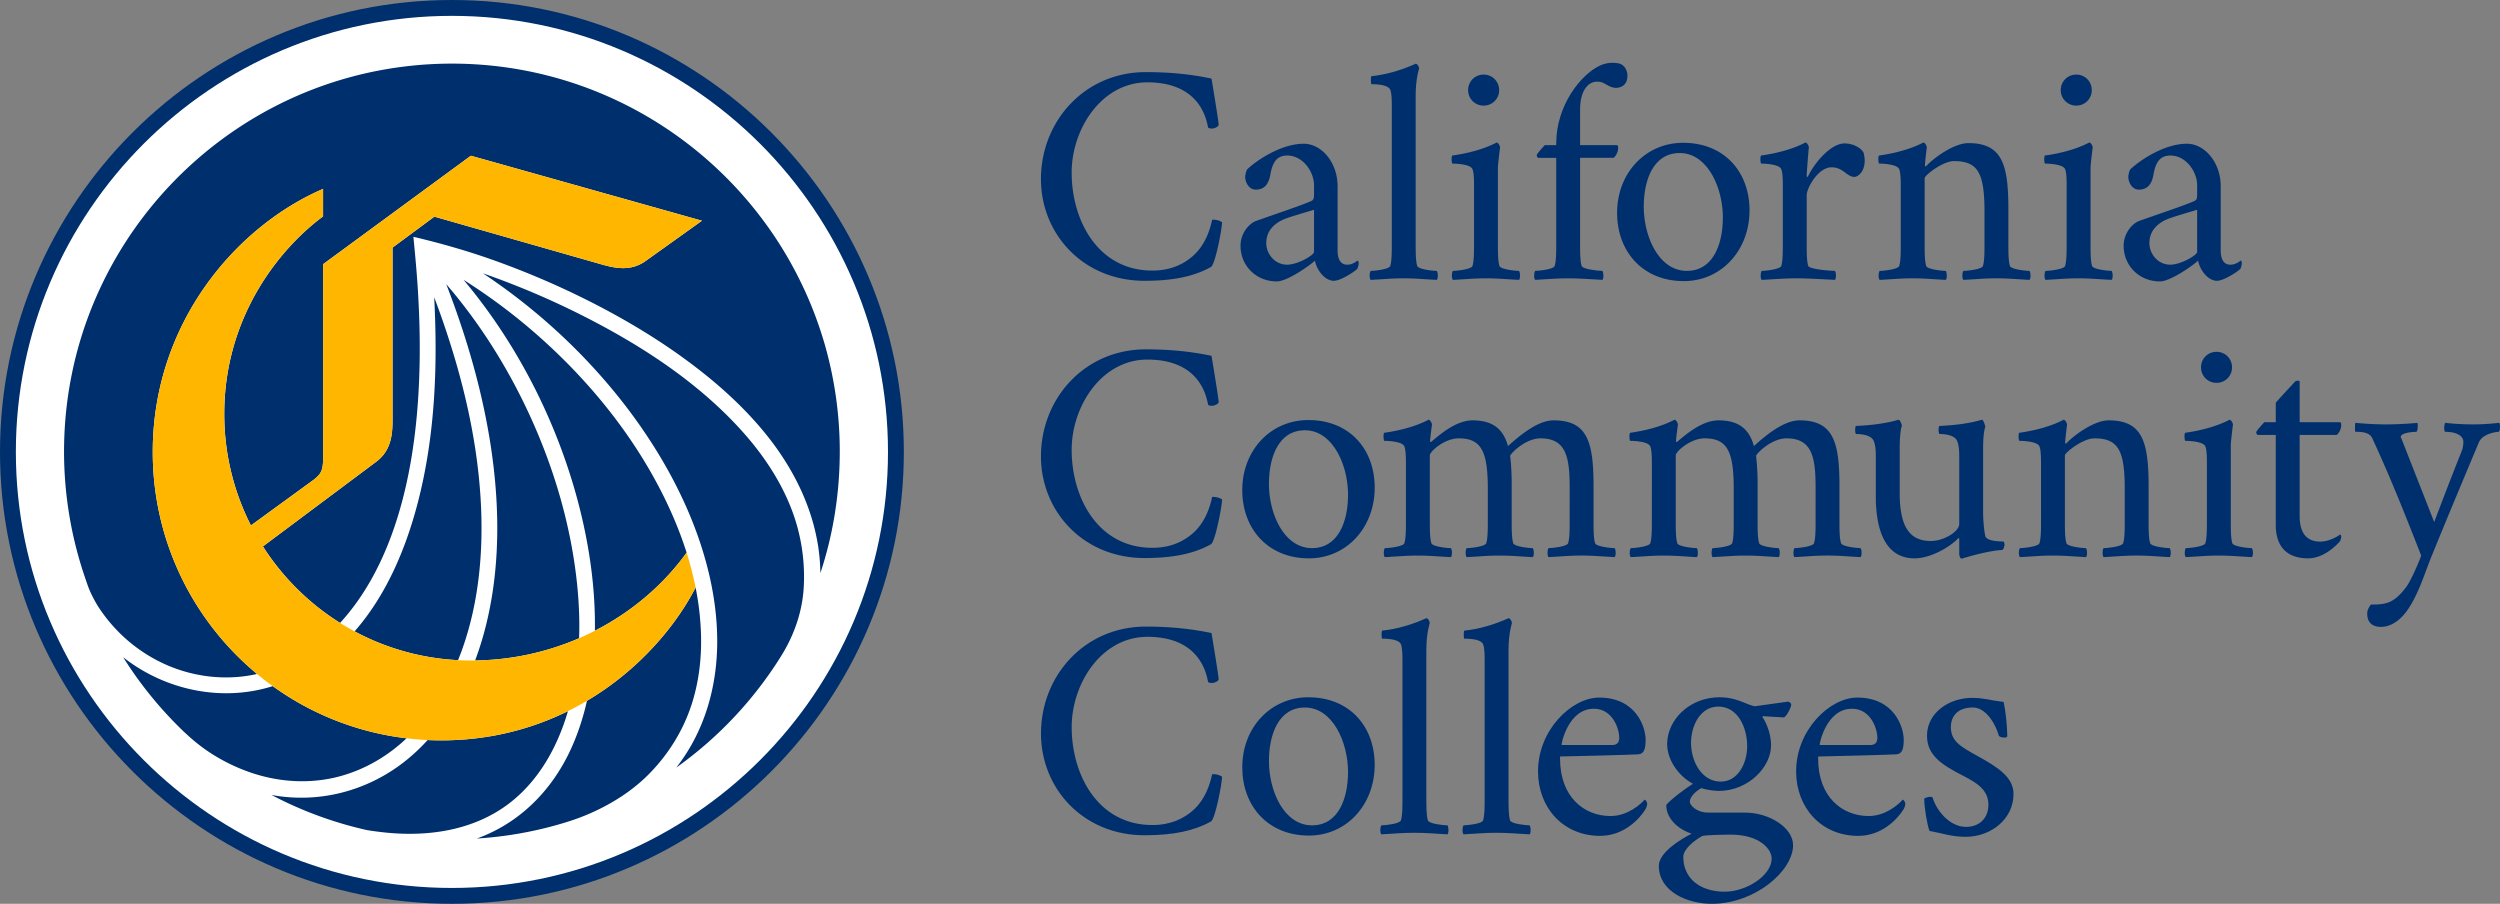 <svg id="Primary_Logo" xmlns="http://www.w3.org/2000/svg" viewBox="0 0 342.995 123.999"><rect x="0" y="0" width="342.995" height="123.999" fill="#808080" stroke="none"/><style>.st1{fill:#002f6d}</style><circle cx="62.003" cy="61.643" r="60.849" fill="#fff"/><path class="st1" d="M61.998 123.999C27.812 123.999 0 96.189 0 62.004 0 27.815 27.812 0 61.998 0c34.191 0 62.008 27.815 62.008 62.004 0 34.185-27.817 61.995-62.008 61.995zm0-121.823c-32.986 0-59.822 26.839-59.822 59.829 0 32.985 26.836 59.82 59.822 59.82 32.992 0 59.832-26.835 59.832-59.82 0-32.99-26.841-59.829-59.832-59.829z"/><path class="st1" d="M78.685 76.437c-1.126-6.996-3.341-13.817-6.362-20.218-2.925-6.193-6.628-12.038-11.1-17.235.343.89.677 1.779 1.001 2.673 2.301 6.357 4.105 12.918 5.12 19.609.967 6.406 1.228 12.961.324 19.391-.479 3.389-1.276 6.749-2.485 9.959a37.13 37.13 0 0 0 14.271-3.051c.125-3.726-.18-7.473-.769-11.128zM58.67 101.533a25.835 25.835 0 0 1-3.258 3.031c-5.158 4.008-11.733 5.7-18.168 4.501a52.833 52.833 0 0 0 13.092 4.82c.774.131 1.61.237 2.408.324 5.942.633 12.178-.251 17.047-3.935 4.124-3.128 6.705-7.798 8.132-12.71-4.951 2.446-10.771 4.013-17.409 4.013a38.74 38.74 0 0 1-1.844-.044zm7.261-33.252c-.517-8.301-2.485-16.466-5.202-24.303a120.286 120.286 0 0 0-1.16-3.196c.503 9.456.126 19.13-2.287 28.33-1.644 6.275-4.317 12.589-8.634 17.511a33.594 33.594 0 0 0 14.194 3.95c.184-.45.358-.899.522-1.354 2.403-6.671 3.007-13.899 2.567-20.938zM36.049 94.518c-6.647 1.615-13.803-.135-19.154-4.351a53.557 53.557 0 0 0 7.851 9.756c1.489 1.465 3.036 2.751 4.835 3.824a24.952 24.952 0 0 0 5.289 2.403c3.495 1.112 7.247 1.363 10.839.58 3.408-.745 6.57-2.398 9.215-4.665.29-.247.575-.503.851-.774a39.289 39.289 0 0 1-18.352-7.155c-.456.141-.91.271-1.374.382zm54.156-28.079c-3.843-7.199-9.06-13.653-15.045-19.179a80.406 80.406 0 0 0-11.564-8.871c3.872 4.607 7.17 9.693 9.867 15.064 2.809 5.603 4.984 11.55 6.401 17.656 1.17 5.047 1.827 10.244 1.755 15.427 5.371-2.751 9.664-6.628 12.579-10.718v-.005c-1.029-3.244-2.402-6.391-3.993-9.374zm-6.757 43.925c2.103-1.163 4.061-2.586 5.732-4.312 2.59-2.675 4.582-5.885 5.734-9.479.967-3.022 1.344-6.212 1.267-9.374a38.529 38.529 0 0 0-.745-6.589c-2.746 5.318-7.784 11.322-14.905 15.538-.585 2.591-1.436 5.12-2.625 7.494-2.296 4.578-5.893 8.388-10.544 10.592-.633.3-1.281.575-1.939.812a52.811 52.811 0 0 0 10.805-1.813c.647-.181 1.29-.374 1.93-.579a29.513 29.513 0 0 0 5.29-2.29zm29.571-63.572a53.31 53.31 0 0 0-6.169-13.464 53.703 53.703 0 0 0-9.548-11.173 53.53 53.53 0 0 0-12.212-8.151A52.957 52.957 0 0 0 70.828 9.46a53.472 53.472 0 0 0-15.49-.314 52.856 52.856 0 0 0-14.504 3.974 53.37 53.37 0 0 0-12.589 7.716 53.869 53.869 0 0 0-9.925 10.747 53.252 53.252 0 0 0-6.681 13.164A53.102 53.102 0 0 0 8.835 59.7a53.4 53.4 0 0 0 2.833 19.551c.138.407.276.817.423 1.223.292.809.928 2.048 1.396 2.77a21.28 21.28 0 0 0 2.707 3.379 21.302 21.302 0 0 0 6.415 4.496c3.95 1.789 8.446 2.306 12.662 1.349-8.746-7.252-14.315-18.207-14.315-30.453 0-17.675 11.434-30.951 23.37-36.099v3.771C38.37 34.091 30.77 43.451 30.77 56.78a33.655 33.655 0 0 0 3.655 15.311l8.668-6.309c.87-.73 1.233-1.131 1.233-2.848V36.248l20.276-14.881 31.705 8.915-7.663 5.477c-2.132 1.576-4.409.986-6.087.522l-22.959-6.556-5.743 4.245v23.588c-.005 1.745-.058 4.1-2.147 5.724L36.073 74.967a33.96 33.96 0 0 0 10.583 10.496c1.697-1.847 3.142-3.921 4.361-6.106 1.658-2.978 2.901-6.174 3.843-9.447 1.223-4.254 1.943-8.639 2.34-13.044.512-5.734.483-11.516.121-17.259-.15-2.379-.372-4.748-.604-7.121 3.689.875 7.324 1.905 10.902 3.176a114.795 114.795 0 0 1 13.643 5.869c4.656 2.379 9.157 5.076 13.348 8.204 4.017 2.993 7.784 6.396 10.878 10.346 3.674 4.694 6.324 10.24 6.933 16.215.077.774.121 1.552.135 2.335 1.779-5.376 2.659-11.028 2.659-16.689a53.265 53.265 0 0 0-2.196-15.15zm-4.099 23.965c-1.523-4.419-4.167-8.369-7.295-11.811-6.087-6.696-13.914-11.733-21.949-15.77A111.674 111.674 0 0 0 66.26 37.5a82.89 82.89 0 0 1 12.976 10.66c3.8 3.834 7.232 8.045 10.148 12.584 2.727 4.24 5.013 8.779 6.623 13.561 1.499 4.453 2.412 9.132 2.393 13.841-.024 5.482-1.402 10.936-4.443 15.533a23.818 23.818 0 0 1-1.175 1.634 53.549 53.549 0 0 0 14.405-15.329c1.787-2.876 2.918-6.128 3.09-9.51a25.817 25.817 0 0 0-1.357-9.717z"/><path d="M95.431 80.595l.005.014c-2.746 5.318-7.784 11.322-14.905 15.538a39.38 39.38 0 0 1-2.611 1.417c-4.951 2.446-10.771 4.013-17.409 4.013-.619 0-1.233-.014-1.842-.043a38.185 38.185 0 0 1-2.896-.242 39.289 39.289 0 0 1-18.352-7.155 35.43 35.43 0 0 1-2.151-1.668c-8.746-7.252-14.315-18.207-14.315-30.453 0-17.675 11.434-30.951 23.37-36.099v3.771C38.37 34.091 30.77 43.451 30.77 56.78a33.655 33.655 0 0 0 3.655 15.311l8.668-6.309c.87-.73 1.233-1.131 1.233-2.848V36.248l20.276-14.881 31.705 8.915-7.663 5.477c-2.132 1.576-4.409.986-6.087.522l-22.959-6.556-5.743 4.245v23.588c-.005 1.745-.058 4.1-2.147 5.724L36.073 74.967a33.96 33.96 0 0 0 10.583 10.496 33.594 33.594 0 0 0 16.186 5.11 30.5 30.5 0 0 0 1.769.048c.193 0 .382 0 .57-.005a37.13 37.13 0 0 0 14.271-3.051c.74-.324 1.465-.662 2.166-1.03 5.371-2.751 9.664-6.628 12.579-10.718l.015.043a43.451 43.451 0 0 1 1.219 4.735z" fill="#ffb600"/><g><path class="st1" d="M157.199 9.893c2.808 0 5.871.213 9.019.893 0 0 .978 5.871.978 6.297.043.255-.511.553-.936.553-.255 0-.383-.042-.511-.127-.255-1.319-1.233-6.212-8.339-6.212-6.297 0-10.381 6.425-10.381 12.38 0 6.637 3.659 13.445 11.061 13.445 2.595 0 4.382-.936 5.616-2.042 1.659-1.489 2.297-3.531 2.595-4.936.425-.042.978.086 1.361.341 0 .851-.894 5.616-1.489 6.126-2.34 1.319-5.233 1.914-9.147 1.914-8.424 0-14.21-6.424-14.21-13.954.003-7.956 6.002-14.678 14.383-14.678zm15.127 20.421c2.383-.851 6.212-2.127 7.445-2.68.426-.17.511-.297.511-1.064v-1.148c0-1.914-1.574-4.085-3.659-4.085-1.489 0-2.042.979-2.34 2.638-.255 1.447-.936 2.042-2 2.042-.894 0-1.447-.936-1.447-1.787 0-.17.128-.808.298-1.021 1.319-1.234 4.637-3.489 7.743-3.489 2.425 0 4.637 2.553 4.637 5.829v8.764c0 1.149.34 2 1.319 2 .766 0 1.276-.469 1.404-.553.128 0 .17.213.17.341 0 .255-.085.595-.213.808-.511.468-2.297 1.616-3.191 1.616-1.233 0-2.34-1.447-2.595-2.765-.511.51-3.744 2.851-5.233 2.851-2.808 0-4.978-2.128-4.978-4.893.002-1.744 1.193-3.063 2.129-3.404zm4.255 6c1.489 0 3.701-1.319 3.701-1.745v-5.786c-1.149.34-3.191.936-3.956 1.234-1.532.595-2.595 1.702-2.595 3.318 0 1.574 1.234 2.979 2.85 2.979zm11.478.85c.51 0 2.553-.213 2.68-.681.213-.681.213-1.871.213-3.148V14.531c0-.596 0-1.702-.213-2.213-.255-.596-1.404-.766-2.595-.766-.042 0-.128-1.064.043-1.106 2.127-.213 4.254-.893 6.041-1.702.213 0 .468.383.468.681 0 0-.468 1.362-.468 3.702v20.208c0 1.277 0 2.468.213 3.148.128.469 2.17.681 2.68.681.17.213.213 1.021 0 1.234-1.744-.086-2.893-.213-4.552-.213-1.659 0-2.766.127-4.51.213-.213-.212-.171-1.021 0-1.234zm11.196-15.827c2.17-.297 4.382-.893 6.084-1.786.213 0 .468.468.468.681-.042.297-.297 2.382-.297 2.808v10.296c0 1.277 0 2.468.213 3.148.128.469 2.169.681 2.68.681.17.213.213 1.021 0 1.234-1.744-.086-2.893-.213-4.552-.213-1.659 0-2.766.127-4.51.213-.213-.213-.17-1.021 0-1.234.511 0 2.553-.213 2.68-.681.213-.681.213-1.871.213-3.148v-7.913c0-.553 0-1.702-.213-2.213-.298-.723-2.467-.766-2.765-.766-.086-.085-.171-.894-.001-1.107zm4.297-11.104c1.191 0 2.127.936 2.127 2.127a2.106 2.106 0 0 1-2.127 2.127 2.106 2.106 0 0 1-2.127-2.127c0-1.19.936-2.127 2.127-2.127zm27.374 9.36c5.616 0 9.105 3.957 9.105 9.275 0 5.488-3.872 9.7-9.019 9.7-5.616 0-9.147-4.042-9.147-9.359-.001-5.489 3.913-9.616 9.061-9.616zm.51 17.571c3.617 0 4.935-3.702 4.935-7.318 0-4.127-2.127-8.849-5.914-8.849-3.617 0-4.935 3.701-4.935 7.36.001 4.127 2.085 8.807 5.914 8.807zm10.184-15.827c2.17-.297 4.382-.893 6.084-1.786.213 0 .468.468.468.681-.042.297-.297 3.446-.297 3.914 0 .17.128.127.17.085.851-1.83 3.106-4.553 5.02-4.553 1.106 0 2.212.553 2.595 1.234.085.255.17.681.17 1.149 0 1.574-.979 2.212-1.404 2.212-.468 0-.84-.268-1.276-.596-.511-.383-1.021-.723-1.872-.723-1.829 0-3.403 2.85-3.403 3.829v6.552c0 1.277 0 2.468.213 3.148.128.469 3.148.681 3.658.681.17.213.213 1.021 0 1.234-1.744-.086-3.616-.213-5.275-.213s-3.021.127-4.765.213c-.213-.213-.17-1.021 0-1.234.511 0 2.553-.213 2.68-.681.213-.681.213-1.871.213-3.148v-7.913c0-.553 0-1.702-.213-2.213-.298-.723-2.467-.766-2.765-.766-.086-.084-.172-.893-.001-1.106zm16.183 0c2.17-.297 4.382-.893 6.084-1.786.213 0 .468.468.468.681-.042.297-.255 2.085-.255 2.425 0 .043 0 .17.085.17.042 0 .085-.042.128-.085.851-.936 3.701-3.106 5.744-3.106 4.595 0 5.488 2.851 5.488 9.019v4.68c0 1.277 0 2.468.213 3.148.128.469 2.17.681 2.68.681.17.213.213 1.021 0 1.234-1.744-.086-2.893-.213-4.553-.213-1.659 0-2.765.127-4.51.213-.213-.213-.17-1.021 0-1.234.511 0 2.553-.213 2.681-.681.213-.681.213-1.871.213-3.148v-4.254c0-5.275-.851-6.977-4.169-6.977-1.574 0-4.042 1.957-4.042 2.34v8.892c0 1.277 0 2.468.213 3.148.128.469 2.169.681 2.68.681.17.213.213 1.021 0 1.234-1.744-.086-2.893-.213-4.552-.213-1.659 0-2.766.127-4.51.213-.213-.213-.17-1.021 0-1.234.51 0 2.553-.213 2.68-.681.213-.681.213-1.871.213-3.148v-7.743c0-.553 0-1.871-.213-2.382-.298-.723-2.467-.766-2.765-.766-.086-.086-.172-.895-.001-1.108zm22.759 0c2.17-.297 4.382-.893 6.084-1.786.213 0 .468.468.468.681-.042.297-.297 2.382-.297 2.808v10.296c0 1.277 0 2.468.213 3.148.128.469 2.169.681 2.68.681.17.213.213 1.021 0 1.234-1.744-.086-2.893-.213-4.552-.213-1.659 0-2.766.127-4.51.213-.213-.213-.17-1.021 0-1.234.511 0 2.553-.213 2.68-.681.213-.681.213-1.871.213-3.148v-7.913c0-.553 0-1.702-.213-2.213-.298-.723-2.467-.766-2.765-.766-.086-.085-.171-.894-.001-1.107zm4.297-11.104c1.191 0 2.127.936 2.127 2.127a2.106 2.106 0 0 1-2.127 2.127 2.106 2.106 0 0 1-2.127-2.127c0-1.19.936-2.127 2.127-2.127zm8.631 20.081c2.383-.851 6.212-2.127 7.445-2.68.426-.17.511-.297.511-1.064v-1.148c0-1.914-1.574-4.085-3.659-4.085-1.489 0-2.042.979-2.34 2.638-.255 1.447-.936 2.042-2 2.042-.894 0-1.447-.936-1.447-1.787 0-.17.128-.808.298-1.021 1.319-1.234 4.637-3.489 7.743-3.489 2.425 0 4.637 2.553 4.637 5.829v8.764c0 1.149.34 2 1.319 2 .766 0 1.276-.469 1.404-.553.128 0 .17.213.17.341 0 .255-.085.595-.213.808-.511.468-2.297 1.616-3.191 1.616-1.233 0-2.34-1.447-2.595-2.765-.511.51-3.744 2.851-5.233 2.851-2.808 0-4.978-2.128-4.978-4.893.002-1.744 1.193-3.063 2.129-3.404zm4.255 6c1.489 0 3.701-1.319 3.701-1.745v-5.786c-1.149.34-3.191.936-3.956 1.234-1.532.595-2.595 1.702-2.595 3.318-.001 1.574 1.233 2.979 2.85 2.979z"/><g><path class="st1" d="M157.2 47.93c2.808 0 5.871.213 9.019.893 0 0 .978 5.871.978 6.297.043.255-.511.553-.936.553-.255 0-.383-.042-.511-.127-.255-1.319-1.233-6.212-8.339-6.212-6.297 0-10.381 6.425-10.381 12.38 0 6.637 3.659 13.445 11.061 13.445 2.595 0 4.382-.936 5.616-2.042 1.659-1.489 2.297-3.531 2.595-4.936.425-.042.978.086 1.361.341 0 .851-.894 5.616-1.489 6.126-2.34 1.319-5.233 1.914-9.147 1.914-8.424 0-14.21-6.424-14.21-13.954.002-7.956 6.002-14.678 14.383-14.678zm22.3 9.7c5.616 0 9.105 3.957 9.105 9.275 0 5.488-3.872 9.7-9.019 9.7-5.616 0-9.147-4.042-9.147-9.359-.001-5.489 3.913-9.616 9.061-9.616zm.511 17.571c3.617 0 4.936-3.702 4.936-7.318 0-4.127-2.128-8.849-5.914-8.849-3.617 0-4.935 3.701-4.935 7.36-.001 4.127 2.084 8.807 5.913 8.807zm9.903-15.827c2.169-.297 4.382-.893 6.084-1.786.213 0 .468.468.468.681-.042.297-.255 1.872-.255 2.212 0 .043 0 .17.085.17.043 0 .086-.042.128-.085 1.064-.893 3.319-2.893 5.616-2.893 2.51 0 4.169.979 4.85 3.531 1.872-1.702 4.212-3.531 6.254-3.531 4.595 0 5.488 2.851 5.488 9.019v4.68c0 1.277 0 2.468.213 3.148.128.469 2.169.681 2.68.681.17.213.213 1.021 0 1.234-1.744-.086-2.893-.213-4.553-.213s-2.765.127-4.509.213c-.213-.213-.17-1.021 0-1.234.51 0 2.553-.213 2.68-.681.213-.681.213-1.871.213-3.148V66.82c0-4.212-.553-6.68-3.999-6.68-2.085 0-4.169 2.127-4.169 2.425.128.894.213 2.575.213 3.574v5.233c0 1.277 0 2.468.213 3.148.128.469 2.17.681 2.68.681.17.213.213 1.021 0 1.234-1.744-.086-2.893-.213-4.553-.213-1.658 0-2.765.127-4.509.213-.213-.213-.17-1.021 0-1.234.51 0 2.553-.213 2.68-.681.213-.681.213-1.871.213-3.148v-4.339c0-5.191-.936-6.892-3.999-6.892-1.914 0-3.957 1.786-3.957 2.34v8.892c0 1.277 0 2.468.213 3.148.127.469 2.169.681 2.68.681.169.213.213 1.021 0 1.234-1.745-.086-2.893-.213-4.553-.213-1.659 0-2.765.127-4.51.213-.213-.213-.17-1.021 0-1.234.511 0 2.553-.213 2.68-.681.213-.681.213-1.871.213-3.148V63.63c0-.553 0-1.871-.213-2.382-.297-.723-2.468-.766-2.765-.766-.086-.087-.171-.895 0-1.108zm33.74 0c2.169-.297 4.382-.893 6.084-1.786.213 0 .468.468.468.681-.042.297-.255 1.872-.255 2.212 0 .043 0 .17.085.17.043 0 .086-.042.128-.085 1.064-.893 3.319-2.893 5.616-2.893 2.51 0 4.169.979 4.85 3.531 1.872-1.702 4.212-3.531 6.254-3.531 4.595 0 5.488 2.851 5.488 9.019v4.68c0 1.277 0 2.468.213 3.148.128.469 2.169.681 2.68.681.17.213.213 1.021 0 1.234-1.744-.086-2.893-.213-4.553-.213s-2.765.127-4.509.213c-.213-.213-.17-1.021 0-1.234.51 0 2.553-.213 2.68-.681.213-.681.213-1.871.213-3.148V66.82c0-4.212-.553-6.68-3.999-6.68-2.085 0-4.169 2.127-4.169 2.425.128.894.213 2.575.213 3.574v5.233c0 1.277 0 2.468.213 3.148.128.469 2.17.681 2.68.681.17.213.213 1.021 0 1.234-1.744-.086-2.893-.213-4.553-.213-1.658 0-2.765.127-4.509.213-.213-.213-.17-1.021 0-1.234.51 0 2.553-.213 2.68-.681.213-.681.213-1.871.213-3.148v-4.339c0-5.191-.936-6.892-3.999-6.892-1.914 0-3.957 1.786-3.957 2.34v8.892c0 1.277 0 2.468.213 3.148.127.469 2.169.681 2.68.681.169.213.213 1.021 0 1.234-1.745-.086-2.893-.213-4.553-.213-1.659 0-2.765.127-4.51.213-.213-.213-.17-1.021 0-1.234.511 0 2.553-.213 2.68-.681.213-.681.213-1.871.213-3.148V63.63c0-.553 0-1.871-.213-2.382-.297-.723-2.468-.766-2.765-.766-.086-.087-.171-.895 0-1.108zm30.982-.935c2.17-.086 4.297-.383 5.829-.851.213 0 .469.638.469.851-.17.34-.298 1.702-.298 2.936v6.254c0 4.509 1.276 6.594 4.254 6.594 1.872 0 3.914-1.319 3.914-2.34v-9.19c0-.553 0-1.659-.341-2.297-.425-.766-1.829-.851-2.382-.851-.128-.128-.17-.893 0-1.106 2.169-.086 4.297-.383 5.829-.851.213 0 .468.808.468 1.021-.17.34-.297 1.531-.297 2.765v8.934c0 .469.042 2.042.297 3.234.213.808 2.383.723 2.51.765.086.043.128.341.128.469 0 .085-.128.681-.341.681-2.212.128-5.488 1.192-5.53 1.192-.213 0-.341-.383-.341-.681V74.01c0-.213-.085-.213-.085-.213-1.191 1.276-3.872 2.808-6.042 2.808-4.51 0-5.319-4.892-5.319-8.466v-5.446c0-.553 0-1.659-.34-2.297-.425-.766-1.83-.851-2.383-.851-.126-.129-.168-.894.001-1.106zm22.407.935c2.169-.297 4.382-.893 6.084-1.786.213 0 .468.468.468.681-.042.297-.255 2.085-.255 2.425 0 .043 0 .17.085.17.043 0 .086-.042.128-.085.851-.936 3.702-3.106 5.743-3.106 4.595 0 5.489 2.851 5.489 9.019v4.68c0 1.277 0 2.468.213 3.148.127.469 2.169.681 2.68.681.17.213.213 1.021 0 1.234-1.744-.086-2.892-.213-4.552-.213-1.659 0-2.766.127-4.51.213-.213-.213-.17-1.021 0-1.234.511 0 2.553-.213 2.681-.681.213-.681.213-1.871.213-3.148v-4.254c0-5.275-.851-6.977-4.169-6.977-1.574 0-4.042 1.957-4.042 2.34v8.892c0 1.277 0 2.468.213 3.148.127.469 2.169.681 2.681.681.169.213.213 1.021 0 1.234-1.745-.086-2.893-.213-4.553-.213-1.659 0-2.765.127-4.51.213-.213-.213-.169-1.021 0-1.234.511 0 2.553-.213 2.681-.681.213-.681.213-1.871.213-3.148V63.63c0-.553 0-1.871-.213-2.382-.297-.723-2.468-.766-2.765-.766-.088-.087-.173-.895-.003-1.108zm22.762 0c2.169-.297 4.382-.893 6.084-1.786.213 0 .468.468.468.681-.042.297-.297 2.382-.297 2.808v10.296c0 1.277 0 2.468.213 3.148.127.469 2.169.681 2.68.681.17.213.213 1.021 0 1.234-1.745-.086-2.893-.213-4.553-.213-1.659 0-2.765.127-4.51.213-.213-.213-.17-1.021 0-1.234.511 0 2.553-.213 2.68-.681.213-.681.213-1.871.213-3.148V63.46c0-.553 0-1.702-.213-2.213-.297-.723-2.468-.766-2.765-.766-.084-.086-.17-.894 0-1.107zm4.297-11.104c1.191 0 2.128.936 2.128 2.127a2.106 2.106 0 0 1-2.128 2.127 2.106 2.106 0 0 1-2.127-2.127c0-1.191.936-2.127 2.127-2.127zm6.555 9.658h1.575v-2.68c.808-.936 2.51-2.723 2.595-2.85.213-.213.681-.213.681-.042v5.573h5.488c.213 0 .213.213.213.468 0 .383-.213.894-.596 1.277h-5.105v11.147c0 2.255.936 3.488 2.808 3.488 1.276 0 2.468-.765 2.765-.978.086.042.128.17.128.297 0 .255-.128.596-.17.638-.596.681-2.297 2.34-4.382 2.34-2.169 0-4.425-.936-4.425-4.595V59.672h-2.468c-.128 0-.213-.256-.213-.383 0-.17 1.064-1.319 1.106-1.361zm12.504.085c.808.085 2.51.213 4.255.213 1.616 0 3.531-.128 4.254-.213.085.255.042 1.234-.17 1.234-.297 0-2.127.085-2.127.723 0 .042.042.085.085.17l4.51 11.487s2.127-5.658 3.744-9.658c.213-.511.255-1.064.255-1.362 0-.851-1.021-1.361-2.468-1.361-.213 0-.213-1.021 0-1.234.638.085 2.085.213 3.83.213 1.616 0 2.723-.128 3.574-.213.169.255.085 1.234-.086 1.234-.34 0-2.212.255-2.723 1.446-2.51 5.999-3.914 9.318-6.381 15.359-1.064 2.595-1.83 5.318-3.361 7.573-.979 1.447-2.297 2.382-3.702 2.382-.808 0-1.872-.297-1.872-1.829 0-.511.298-.979.511-1.234 1.999 0 3.148-.128 4.85-2.425.681-.893 1.914-3.829 2.042-4.297-2.382-6.084-4.212-10.679-6.722-16.125-.425-.894-1.786-.851-2.297-.851-.086.002-.086-1.147-.001-1.232z"/></g><g><path class="st1" d="M157.199 85.964c2.808 0 5.871.213 9.019.893 0 0 .979 5.871.979 6.297.042.255-.51.553-.936.553-.256 0-.383-.042-.511-.127-.255-1.319-1.234-6.212-8.339-6.212-6.297 0-10.38 6.425-10.38 12.38 0 6.637 3.658 13.445 11.062 13.445 2.595 0 4.382-.936 5.615-2.042 1.659-1.489 2.297-3.531 2.596-4.936.425-.042.979.086 1.361.341 0 .851-.893 5.616-1.489 6.126-2.34 1.319-5.233 1.914-9.147 1.914-8.425 0-14.21-6.424-14.21-13.954 0-7.956 5.999-14.678 14.38-14.678zm22.301 9.7c5.615 0 9.104 3.957 9.104 9.275 0 5.488-3.871 9.7-9.019 9.7-5.616 0-9.147-4.042-9.147-9.359-.001-5.489 3.913-9.616 9.062-9.616zm.51 17.571c3.616 0 4.936-3.702 4.936-7.318 0-4.127-2.128-8.849-5.914-8.849-3.616 0-4.935 3.701-4.935 7.36-.001 4.127 2.084 8.807 5.913 8.807zm9.512 0c.511 0 2.553-.213 2.68-.681.213-.681.213-1.871.213-3.148V90.601c0-.596 0-1.702-.213-2.213-.255-.596-1.404-.766-2.595-.766-.043 0-.128-1.064.042-1.106 2.127-.213 4.254-.893 6.042-1.702.213 0 .468.383.468.681 0 0-.468 1.362-.468 3.702v20.208c0 1.277 0 2.468.213 3.148.127.469 2.169.681 2.68.681.17.213.213 1.021 0 1.234-1.745-.086-2.893-.213-4.553-.213s-2.765.127-4.51.213c-.212-.212-.169-1.02.001-1.233zm11.276 0c.511 0 2.553-.213 2.68-.681.213-.681.213-1.871.213-3.148V90.601c0-.596 0-1.702-.213-2.213-.255-.596-1.404-.766-2.595-.766-.043 0-.128-1.064.042-1.106 2.127-.213 4.254-.893 6.042-1.702.213 0 .468.383.468.681 0 0-.468 1.362-.468 3.702v20.208c0 1.277 0 2.468.213 3.148.127.469 2.169.681 2.68.681.169.213.213 1.021 0 1.234-1.745-.086-2.893-.213-4.553-.213-1.659 0-2.765.127-4.51.213-.211-.212-.169-1.02.001-1.233zm18.596-17.529c5.106 0 6.382 4.085 6.382 5.786 0 1.234-.213 1.957-1.021 1.999-1.319.086-10.211.298-10.721.298v.297c0 5.233 3.275 7.871 6.935 7.871 2.34 0 4.126-1.617 4.68-2.255.042 0 .341.255.341.596 0 .213-.128.553-.256.765-.765 1.234-2.892 3.617-6.211 3.617-5.02 0-8.509-3.83-8.509-8.85-.001-5.699 4.636-10.124 8.38-10.124zm1.787 6.51c.51 0 .978-.213.978-.979 0-1.233-.893-3.999-3.488-3.999-3.574 0-4.51 4.978-4.425 4.978h6.935zm10.911 12.167c-1.489-.468-3.488-1.83-3.488-3.957.723-.851 2.892-2.425 3.658-2.892-2.085-1.149-3.531-3.362-3.531-5.446 0-3.362 3.106-6.425 7.19-6.425 1.575 0 2.675.44 3.872.936.212.088.681.256.979.298l4.552-.638c.298.085.425.255.425.425 0 .34-.553 1.489-.978 1.744-1.064-.042-2.808-.17-2.808-.17-.127 0-.169.042-.169.128.213.213 1.191 1.914 1.191 3.871 0 2.979-3.106 6.254-7.19 6.254-.724 0-1.957-.213-2.383-.383-.765.425-1.574 1.192-1.574 1.872 0 .425.851 1.489 2.553 1.489h5.02c3.361 0 6.595 2.085 6.595 4.468 0 3.488-5.148 7.998-11.062 8.041-3.447.042-7.36-1.702-7.36-5.191-.002-1.871 3.061-3.7 4.508-4.424zm4.552 7.956c2.936 0 6.425-2.212 6.425-4.553 0-1.233-1.575-3.275-5.616-3.275-.766 0-3.659.042-3.957.213-.979.553-2.553 1.744-2.553 2.85 0 2.766 2.085 4.765 5.701 4.765zm-.553-15.103c2.34 0 3.617-2.51 3.617-4.85 0-2.638-1.319-5.446-3.957-5.446-2.425 0-3.744 2.553-3.744 4.978 0 2.595 1.489 5.318 4.084 5.318zm18.714-11.53c5.106 0 6.382 4.085 6.382 5.786 0 1.234-.213 1.957-1.021 1.999-1.319.086-10.211.298-10.721.298v.297c0 5.233 3.275 7.871 6.935 7.871 2.34 0 4.126-1.617 4.68-2.255.042 0 .341.255.341.596 0 .213-.128.553-.256.765-.765 1.234-2.892 3.617-6.211 3.617-5.02 0-8.509-3.83-8.509-8.85-.001-5.699 4.636-10.124 8.38-10.124zm1.788 6.51c.51 0 .978-.213.978-.979 0-1.233-.893-3.999-3.488-3.999-3.574 0-4.51 4.978-4.425 4.978h6.935zm8.171 7.105c.128 0 .255 0 .383.085.51 1.787 2.34 4.042 4.595 4.042 1.744 0 3.063-1.107 3.063-3.064 0-1.985-1.575-2.981-3.446-3.94-2.936-1.506-4.978-2.79-4.978-5.505 0-3.148 3.021-5.191 6.169-5.191 1.659 0 2.467.341 4.339.553.298 1.319.469 3.148.511 4.68 0 .17-.213.213-.425.213s-.511-.042-.724-.213c-.425-1.574-1.744-3.914-3.574-3.914-2.042 0-3.02 1.148-3.02 2.68 0 1.958 1.321 2.677 3.701 3.999 2.68 1.49 4.893 2.851 4.893 5.191 0 3.447-3.106 5.871-6.552 5.871-1.958 0-3.106-.468-4.978-.808-.341-.893-.724-3.318-.724-4.425.171-.126.554-.254.767-.254z"/></g><path class="st1" d="M210.623 37.165c.51 0 2.55-.212 2.677-.68.212-.68.212-1.869.212-3.144V21.656h-2.465c-.127 0-.212-.256-.212-.383 0-.17 1.063-1.318 1.105-1.36h1.572v-.255c0-5.19 3.377-9.445 5.991-10.658.489-.227 1.223-.468 2.248-.355.473.052.747.133 1.109.518.259.319.425.765.425 1.19 0 1.529-1.155 1.741-1.7 1.699-.381-.029-.722-.17-1.232-.468-.46-.268-.722-.382-1.232-.382-1.317 0-2.38 1.359-2.337 3.994v4.716h5.014c.212 0 .212.212.212.467 0 .383-.212.893-.595 1.275h-4.632V33.34c0 1.275 0 2.465.212 3.144.128.468 2.337.68 2.847.68.17.212.212 1.02 0 1.232-1.742-.085-3.06-.212-4.717-.212-1.657 0-2.762.127-4.504.212-.21-.212-.167-1.019.002-1.231z"/></g></svg>